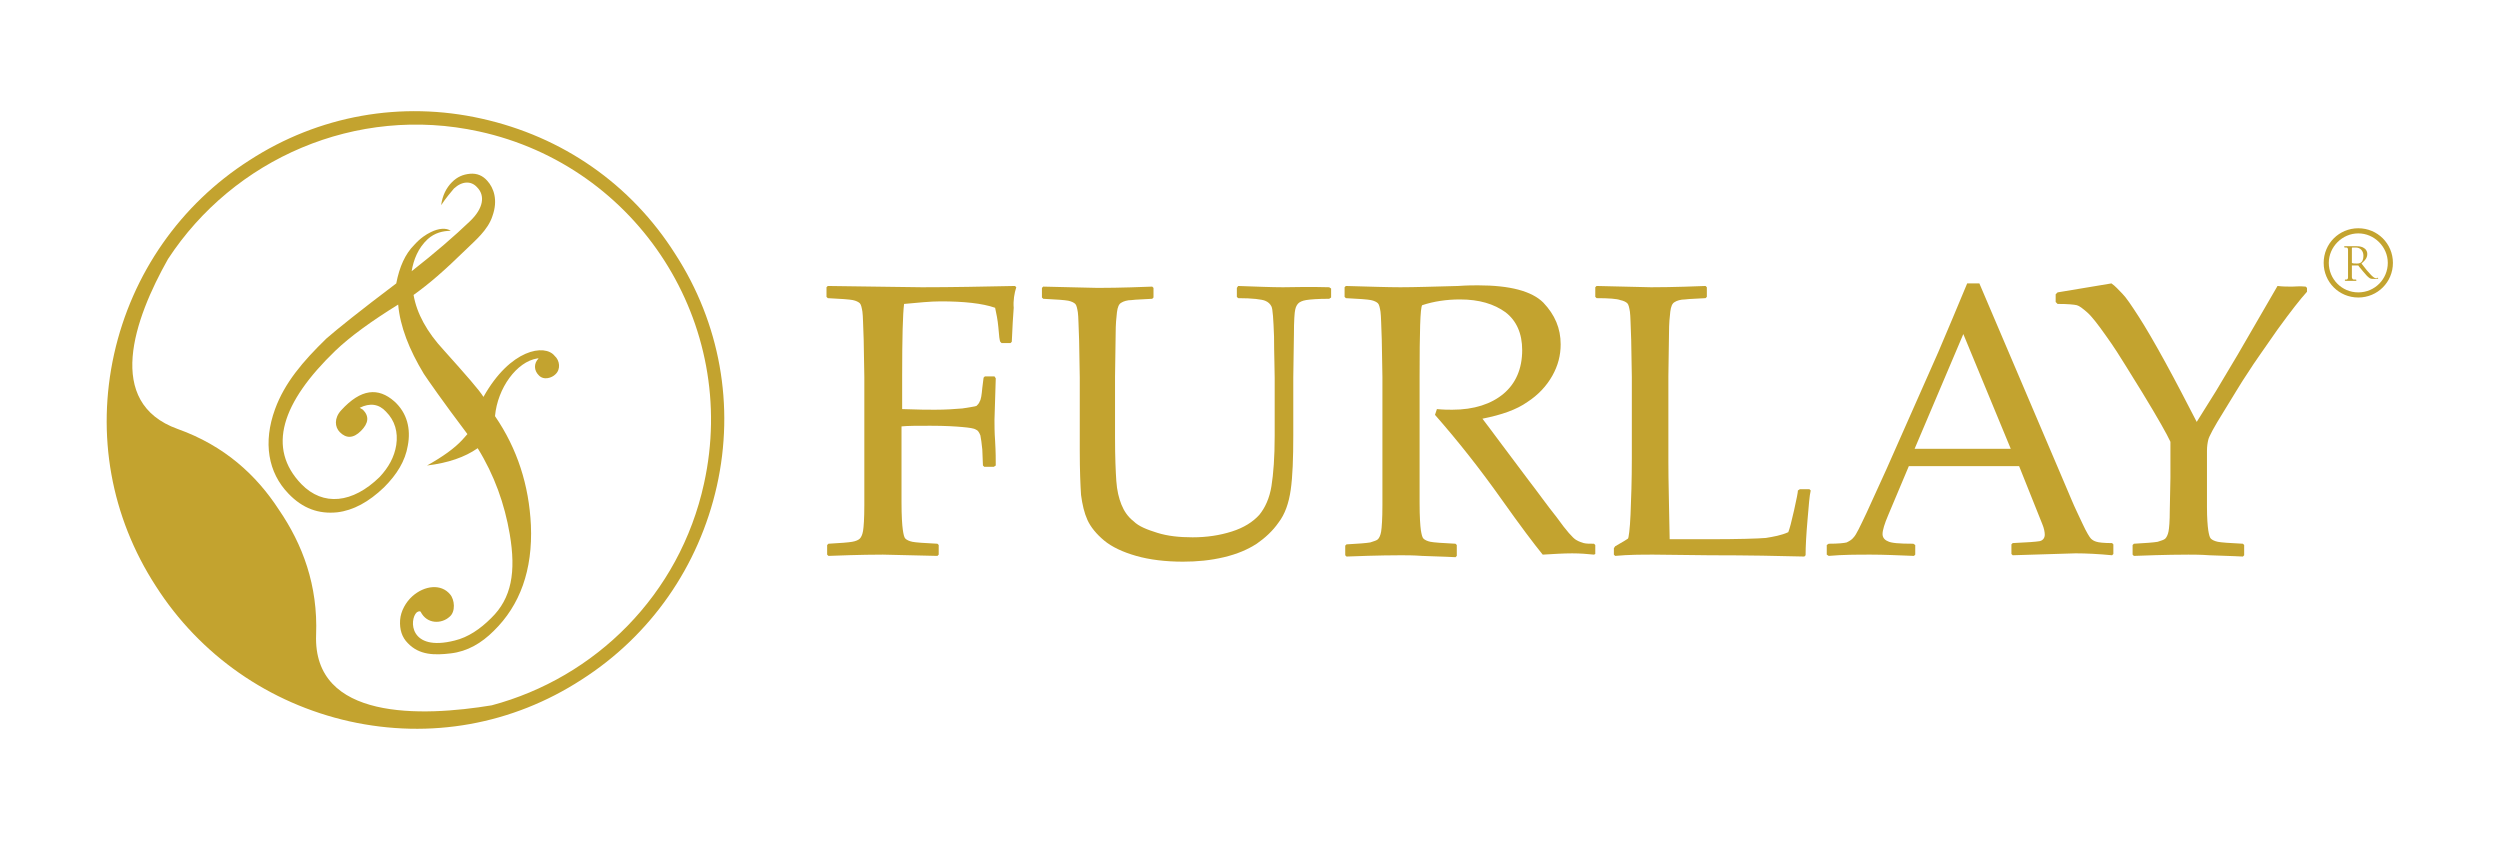 <?xml version="1.0" encoding="utf-8"?>
<!-- Generator: Adobe Illustrator 27.8.0, SVG Export Plug-In . SVG Version: 6.00 Build 0)  -->
<svg version="1.1" id="Layer_1" xmlns="http://www.w3.org/2000/svg" xmlns:xlink="http://www.w3.org/1999/xlink" x="0px" y="0px"
	 viewBox="0 0 389.9 132.8" style="enable-background:new 0 0 389.9 132.8;" xml:space="preserve">
<style type="text/css">
	.st0{fill:#C3A32F;}
</style>
<g>
	<path class="st0" d="M75.4,61.9c-0.6-1-2.7-3.4-6.2-7.3c-2.6-2.8-4.2-5.7-4.7-8.6c2.5-1.8,4.6-3.6,8.4-7.3c1.1-1.1,3.2-2.8,3.9-5
		c0.9-2.5,0.2-4.4-0.8-5.5c-0.7-0.8-1.6-1.2-2.7-1.1s-2,0.5-2.8,1.3c-0.9,0.9-1.5,2.1-1.7,3.6c0.8-1.2,1.5-2,2-2.6
		c1.3-1.2,2.7-1.2,3.6-0.2c1.3,1.3,1,3.3-1.1,5.3c-2.4,2.3-5.4,4.9-9.1,7.8c0.3-1.8,1-3.6,2.5-5c1.1-1,2.4-1.3,3.6-1.3
		c-0.7-0.5-1.9-0.4-3.1,0.2c-0.8,0.4-1.6,0.9-2.6,2c-1.4,1.4-2.3,3.4-2.8,6c-5.7,4.3-9.3,7.2-10.9,8.6l0,0c-3.7,3.6-6.5,6.9-8,11
		c-1.9,5.2-1.1,9.9,2.1,13.2c2.2,2.3,4.7,3.2,7.6,2.9c2.5-0.3,4.9-1.6,7.3-3.9c2-2,3.3-4.1,3.7-6.5c0.5-2.6-0.1-5.1-2.1-6.9
		c-2.5-2.2-5.2-2-8.3,1.4c-1.1,1.2-1,2.6-0.2,3.4c1,1,2.1,1,3.3-0.2c1.2-1.2,1.3-2.3,0.3-3.3l-0.5-0.3c1.6-0.8,3-0.6,4.1,0.6
		c1.4,1.4,1.9,3.2,1.6,5.2c-0.3,1.9-1.2,3.5-2.6,5c-4.2,4.1-8.8,4.6-12.2,1.1c-5.4-5.6-3.1-12.7,5.3-20.8c2.3-2.2,5.6-4.6,9.8-7.2
		c0.3,3.4,1.7,7,4,10.8c0.6,0.9,2.8,4.1,6.8,9.4l-0.8,0.9c-1.2,1.3-3,2.6-5.5,4c3.3-0.4,5.9-1.3,7.9-2.7c2.6,4.2,4.2,8.7,5,13.4
		c1,5.9,0.3,10-2.9,13.1c-1.7,1.7-3.6,3-5.7,3.5c-7.1,1.8-7.1-3.3-5.9-4.4c0.3-0.2,0.5-0.2,0.6-0.1c1,2,3.3,1.9,4.5,0.8
		c1-0.8,0.8-2.7,0.1-3.5c-1.4-1.7-4-1.4-5.9,0.3c-1,0.9-1.8,2.3-1.9,3.7c-0.1,1.5,0.3,2.7,1.2,3.6c1.8,1.9,4.2,1.9,6.7,1.6
		c2.6-0.3,4.8-1.6,6.7-3.5c4.1-4,6.1-9.5,5.8-16.5c-0.3-6.2-2.1-11.9-5.6-17c0.4-4.4,3.4-8.5,6.6-9c0.1,0,0.1,0,0.2,0
		c-0.8,0.8-0.7,1.9,0,2.6c0.8,0.9,2.1,0.4,2.6-0.1c0.9-0.8,0.7-2.2-0.1-2.9C85,53.6,79.6,54.4,75.4,61.9z"/>
	<path class="st0" d="M75.1,18.5C62.6,15.7,49.7,18,38.9,25c-10.8,6.9-18.3,17.7-21.1,30.2c-2.8,12.6-0.5,25.4,6.5,36.2
		c6.9,10.8,17.7,18.3,30.2,21.1c12.6,2.8,25.4,0.5,36.2-6.5c10.8-6.9,18.3-17.7,21.1-30.2c2.8-12.5,0.5-25.4-6.5-36.2
		C98.4,28.7,87.7,21.3,75.1,18.5z M109.8,75.4c-3.8,17.4-17,30.3-33.1,34.6c-10.9,1.8-27.9,2.4-27.4-11c0.3-7.7-2.1-14.1-5.8-19.5
		C40,74.1,35,69.5,27.7,66.9c-11.4-4.1-6.8-17.1-1.5-26.5c10.2-15.6,29.3-24.1,48.5-19.9C99.5,25.9,115.3,50.5,109.8,75.4z"/>
	<path class="st0" d="M158.5,44.8l-0.2-0.2c-4.9,0.1-9.8,0.2-14.5,0.2c-1.4,0-6.3-0.1-14.7-0.2l-0.2,0.2v1.5l0.2,0.2
		c2.1,0.1,3.4,0.2,3.9,0.3c0.5,0.1,0.9,0.3,1.1,0.5c0.2,0.2,0.3,0.7,0.4,1.3c0.1,0.7,0.1,2.1,0.2,4.4l0.1,5.8v13.7l0,6.3
		c0,2.1-0.1,3.4-0.2,4c-0.1,0.6-0.3,1-0.5,1.2c-0.2,0.2-0.6,0.4-1.2,0.5c-0.6,0.1-1.8,0.2-3.7,0.3l-0.2,0.2v1.5l0.2,0.2
		c5-0.2,7.8-0.2,8.5-0.2c0.7,0,3.5,0.1,8.5,0.2l0.2-0.2V85l-0.2-0.2c-2.1-0.1-3.4-0.2-3.9-0.3c-0.5-0.1-0.9-0.3-1.1-0.5
		c-0.2-0.2-0.3-0.7-0.4-1.4c-0.1-0.7-0.2-2.1-0.2-4.3l0-5.8v-6c1-0.1,2.5-0.1,4.5-0.1c2.3,0,3.9,0.1,5,0.2c1.1,0.1,1.8,0.2,2.1,0.4
		c0.3,0.1,0.5,0.4,0.7,0.9c0.1,0.5,0.2,1.2,0.3,2.2l0.1,2.5l0.2,0.2h1.5l0.3-0.2c0-0.9,0-2.1-0.1-3.8c-0.1-1.4-0.1-2.5-0.1-3.3
		l0.2-6.5l-0.2-0.3h-1.5l-0.2,0.2l-0.2,1.6c-0.1,1.1-0.2,1.8-0.4,2.1c-0.1,0.3-0.3,0.5-0.5,0.7c-0.2,0.1-1,0.2-2.2,0.4
		c-1.2,0.1-2.6,0.2-4.3,0.2c-0.9,0-2.6,0-5.1-0.1v-5.1c0-6,0.1-9.7,0.3-11.3c2.2-0.2,4.1-0.4,5.7-0.4c3.6,0,6.5,0.3,8.5,1
		c0.2,0.9,0.4,1.9,0.5,3c0.1,1.4,0.2,2.1,0.3,2.3l0.2,0.2h1.4l0.2-0.2c0.1-2.3,0.2-4.1,0.3-5.3C158,46.9,158.2,45.7,158.5,44.8z"/>
	<path class="st0" d="M200.1,44.8c-1.8,0-4.1-0.1-7-0.2l-0.2,0.3v1.4l0.2,0.2c2.3,0,3.7,0.2,4.2,0.4c0.5,0.2,0.8,0.5,1,0.9
		c0.2,0.4,0.3,2,0.4,4.7c0,2.7,0.1,4.8,0.1,6.4v9.1c0,3.3-0.2,5.9-0.5,7.8c-0.3,1.9-1,3.4-1.9,4.5c-1,1.1-2.4,2-4.3,2.6
		c-1.9,0.6-3.9,0.9-6.1,0.9c-2.1,0-3.9-0.2-5.5-0.7c-1.6-0.5-2.9-1-3.7-1.8c-0.9-0.7-1.5-1.6-1.9-2.6c-0.4-1-0.7-2.2-0.8-3.7
		c-0.1-1.5-0.2-3.7-0.2-6.8v-9.4l0.1-6.8c0-1.4,0.1-2.5,0.2-3.3c0.1-0.8,0.3-1.3,0.7-1.5c0.3-0.2,0.9-0.4,1.6-0.4
		c0.7-0.1,1.8-0.1,3.2-0.2l0.2-0.2v-1.5l-0.2-0.2c-5,0.2-7.8,0.2-8.5,0.2c-0.8,0-3.6-0.1-8.5-0.2l-0.2,0.2v1.5l0.2,0.2
		c2.1,0.1,3.4,0.2,3.9,0.3c0.5,0.1,0.9,0.3,1.1,0.5c0.2,0.2,0.3,0.7,0.4,1.3c0.1,0.7,0.1,2.1,0.2,4.4l0.1,5.8v11.4
		c0,3.1,0.1,5.4,0.2,6.9c0.2,1.5,0.5,2.8,1,3.9c0.5,1.1,1.4,2.2,2.6,3.2c1.2,1,2.9,1.8,5,2.4c2.1,0.6,4.6,0.9,7.3,0.9
		c2.2,0,4.3-0.2,6.4-0.7c2.1-0.5,3.7-1.2,5.1-2.1c1.3-0.9,2.5-2,3.4-3.3c1-1.3,1.6-3,1.9-5.1c0.3-2.1,0.4-4.9,0.4-8.5v-9l0.1-6.7
		c0-2.2,0.1-3.5,0.2-3.9c0.1-0.5,0.3-0.8,0.5-1s0.6-0.4,1.2-0.5c0.6-0.1,1.8-0.2,3.6-0.2l0.3-0.2v-1.4l-0.3-0.2
		C204,44.7,201.6,44.8,200.1,44.8z"/>
	<path class="st0" d="M248.8,86.4V85l-0.2-0.2c-0.7,0-1.2,0-1.6-0.1c-0.3-0.1-0.7-0.2-1.2-0.5c-0.5-0.3-1.5-1.4-3-3.5
		c-1.6-2-3-4-4.4-5.8l-4.2-5.6c-1.4-1.9-2.4-3.2-3-4c3-0.6,5.3-1.4,7-2.6c1.7-1.1,3-2.5,3.9-4.1c0.9-1.6,1.3-3.2,1.3-4.9
		c0-2.5-0.9-4.6-2.7-6.5c-1.8-1.8-5.2-2.7-10.2-2.7c-0.6,0-1.7,0-3.1,0.1c-3.8,0.1-6.8,0.2-9,0.2c-2,0-4.8-0.1-8.5-0.2l-0.2,0.2v1.5
		l0.2,0.2c2.1,0.1,3.4,0.2,3.9,0.3c0.5,0.1,0.9,0.3,1.1,0.5c0.2,0.2,0.3,0.7,0.4,1.3c0.1,0.7,0.1,2.1,0.2,4.4l0.1,5.8v13.7l0,6.3
		c0,2.1-0.1,3.5-0.2,4.1c-0.1,0.6-0.3,1-0.5,1.2c-0.2,0.2-0.6,0.3-1.2,0.5c-0.6,0.1-1.8,0.2-3.7,0.3l-0.2,0.2v1.5l0.2,0.2
		c5-0.2,7.9-0.2,8.5-0.2c0.8,0,1.9,0,3.3,0.1c3.4,0.1,5.1,0.2,5.2,0.2l0.2-0.2V85l-0.2-0.2c-2.1-0.1-3.4-0.2-3.9-0.3
		c-0.5-0.1-0.9-0.3-1.1-0.5c-0.2-0.2-0.3-0.7-0.4-1.3c-0.1-0.7-0.2-2.1-0.2-4.3l0-5.8V58.7c0-7,0.1-10.7,0.4-11.1
		c1.8-0.6,3.8-0.9,5.9-0.9c3,0,5.3,0.7,7.1,2c1.7,1.3,2.6,3.3,2.6,5.9c0,2.9-1,5.2-2.9,6.8s-4.6,2.5-8,2.5c-0.6,0-1.4,0-2.4-0.1
		l-0.3,0.9c3.6,4.1,7,8.4,10.4,13.2c2.9,4.1,5.1,7,6.4,8.6c1.7-0.1,3.2-0.2,4.6-0.2c1.3,0,2.4,0.1,3.4,0.2L248.8,86.4z"/>
	<path class="st0" d="M252.7,46.8c0.5,0.1,0.9,0.3,1.1,0.5c0.2,0.2,0.3,0.7,0.4,1.3c0.1,0.7,0.1,2.1,0.2,4.4l0.1,5.8v12.7
		c0,3.4-0.1,6.3-0.2,8.7c-0.1,2.4-0.3,3.7-0.4,3.8c-0.1,0.1-0.8,0.5-2,1.2l-0.2,0.3v1l0.2,0.2c2.1-0.2,4.1-0.2,6-0.2l8.7,0.1
		c6.1,0,11,0.1,14.8,0.2l0.2-0.2c0-1.4,0.1-3.2,0.3-5.5c0.2-2.3,0.3-3.8,0.5-4.6l-0.2-0.2h-1.5l-0.3,0.2c0,0.3-0.2,1.3-0.6,3.1
		c-0.4,1.8-0.7,2.9-0.9,3.4c-1.1,0.5-2.3,0.7-3.5,0.9c-1.2,0.1-4.2,0.2-9,0.2h-6l-0.1-5.1c0-1.3-0.1-3.6-0.1-6.9V58.7l0.1-6.8
		c0-1.4,0.1-2.5,0.2-3.3c0.1-0.8,0.3-1.3,0.7-1.5c0.3-0.2,0.9-0.4,1.6-0.4c0.7-0.1,1.8-0.1,3.2-0.2l0.2-0.2v-1.5l-0.2-0.2
		c-5,0.2-7.8,0.2-8.5,0.2c-0.7,0-3.6-0.1-8.5-0.2l-0.2,0.2v1.5l0.2,0.2C250.9,46.5,252.2,46.6,252.7,46.8z"/>
	<path class="st0" d="M329.6,86.4v-1.5l-0.2-0.2c-1.3,0-2.1-0.1-2.4-0.2c-0.4-0.1-0.7-0.3-0.9-0.5c-0.2-0.2-0.7-1-1.3-2.3
		c-0.6-1.3-1.2-2.5-1.7-3.7l-1.7-4l-12.7-29.8h-1.9c-1.5,3.6-3,7.2-4.5,10.7l-8.1,18.3l-3.1,6.8c-1,2.1-1.6,3.4-2,3.8
		c-0.3,0.4-0.7,0.6-1.1,0.8c-0.4,0.1-1.3,0.2-2.8,0.2l-0.3,0.2v1.5l0.3,0.2c2.2-0.2,4.4-0.2,6.6-0.2c1.9,0,4.2,0.1,6.7,0.2l0.2-0.2
		v-1.5l-0.3-0.2c-2.2,0-3.5-0.1-4-0.4c-0.5-0.2-0.8-0.6-0.8-1.1c0-0.6,0.3-1.6,0.9-3l3.2-7.6h17.2l3.6,9c0.3,0.7,0.4,1.3,0.4,1.7
		c0,0.5-0.3,0.9-0.8,1c-0.6,0.1-1.9,0.2-4.2,0.3l-0.2,0.2v1.5l0.2,0.2c3.3-0.1,6.6-0.2,9.8-0.3c1.7,0,3.6,0.1,5.7,0.3L329.6,86.4z
		 M298.6,70l7.6-17.9l7.4,17.9H298.6z"/>
	<path class="st0" d="M357.5,44.7c-0.7,0-1.5,0-2.3-0.1L349,55.3l-3.4,5.7l-3,4.8c-1.6-3.1-3.2-6.2-4.9-9.3
		c-1.7-3.1-3.1-5.5-4.2-7.2c-1.1-1.7-1.9-2.9-2.5-3.5c-0.6-0.6-1.1-1.2-1.7-1.6l-8.4,1.4l-0.3,0.3v1.2l0.3,0.3c1.6,0,2.6,0.1,3,0.2
		s0.9,0.5,1.6,1.1c0.7,0.6,1.7,1.9,2.9,3.6c1.3,1.8,2.3,3.4,3.1,4.7l2.6,4.2c2.5,4.1,3.9,6.6,4.4,7.7v5.6l-0.1,5.1
		c0,1.7-0.1,2.8-0.2,3.3c-0.1,0.5-0.3,0.9-0.5,1.1c-0.2,0.2-0.6,0.3-1.2,0.5c-0.6,0.1-1.8,0.2-3.7,0.3l-0.2,0.2v1.5l0.2,0.2
		c5-0.2,7.8-0.2,8.5-0.2c0.8,0,1.9,0,3.3,0.1c3.4,0.1,5.1,0.2,5.2,0.2l0.2-0.2V85l-0.2-0.2c-2.1-0.1-3.4-0.2-3.9-0.3
		c-0.5-0.1-0.9-0.3-1.1-0.5c-0.2-0.2-0.3-0.7-0.4-1.3c-0.1-0.7-0.2-1.9-0.2-3.6l0-4.4v-4.4c0-0.7,0.1-1.3,0.2-1.7
		c0.1-0.5,0.9-2,2.4-4.4c1.5-2.4,2.7-4.5,3.8-6.1c1-1.6,2.6-3.8,4.6-6.7c2.1-2.9,3.6-4.8,4.6-5.9v-0.6l-0.2-0.2
		C358.6,44.6,358,44.7,357.5,44.7z"/>
	<path class="st0" d="M370.6,43.4c-0.2,0-0.4-0.1-0.8-0.5c-0.4-0.4-0.9-1-1.5-1.8c0.7-0.6,0.9-1,0.9-1.5c0-0.5-0.3-0.8-0.5-0.9
		c-0.4-0.3-0.9-0.3-1.3-0.3c-0.2,0-0.8,0-0.9,0c0,0-0.5,0-0.8,0c-0.1,0-0.1,0-0.1,0.1c0,0,0,0.1,0.1,0.1c0.1,0,0.2,0,0.2,0
		c0.2,0,0.3,0.1,0.3,0.4c0,0.2,0,0.4,0,1.5v1.2c0,0.7,0,1.2,0,1.5c0,0.2,0,0.3-0.2,0.4c-0.1,0-0.2,0-0.2,0c0,0-0.1,0-0.1,0.1
		c0,0,0,0.1,0.1,0.1c0.2,0,0.7,0,0.7,0c0,0,0.5,0,0.9,0c0.1,0,0.1,0,0.1-0.1c0,0,0-0.1-0.1-0.1c-0.1,0-0.2,0-0.3,0
		c-0.2,0-0.3-0.2-0.3-0.4c0-0.3,0-0.8,0-1.5v-0.2c0,0,0-0.1,0-0.1l0.9,0c0,0,0.1,0,0.1,0c0.1,0.2,0.5,0.6,0.8,1c0.4,0.5,0.7,0.8,1,1
		c0.2,0.1,0.4,0.1,0.7,0.1h0.4c0.1,0,0.2,0,0.2-0.1c0,0,0-0.1-0.1-0.1C370.8,43.4,370.7,43.4,370.6,43.4z M368.1,41
		c-0.2,0.1-0.4,0.1-0.5,0.1c-0.3,0-0.7,0-0.8-0.1c0,0,0,0,0-0.1v-2.2c0,0,0-0.1,0.1-0.1c0.1,0,0.3,0,0.5,0c0.7,0,1.2,0.5,1.2,1.3
		C368.6,40.5,368.4,40.9,368.1,41z"/>
	<path class="st0" d="M367.8,35.6c-3,0-5.4,2.4-5.4,5.4c0,3,2.4,5.4,5.4,5.4c3,0,5.4-2.4,5.4-5.4C373.2,38,370.8,35.6,367.8,35.6z
		 M367.8,45.6c-2.6,0-4.6-2.1-4.6-4.6s2.1-4.6,4.6-4.6s4.6,2.1,4.6,4.6S370.4,45.6,367.8,45.6z"/>
</g>
</svg>
